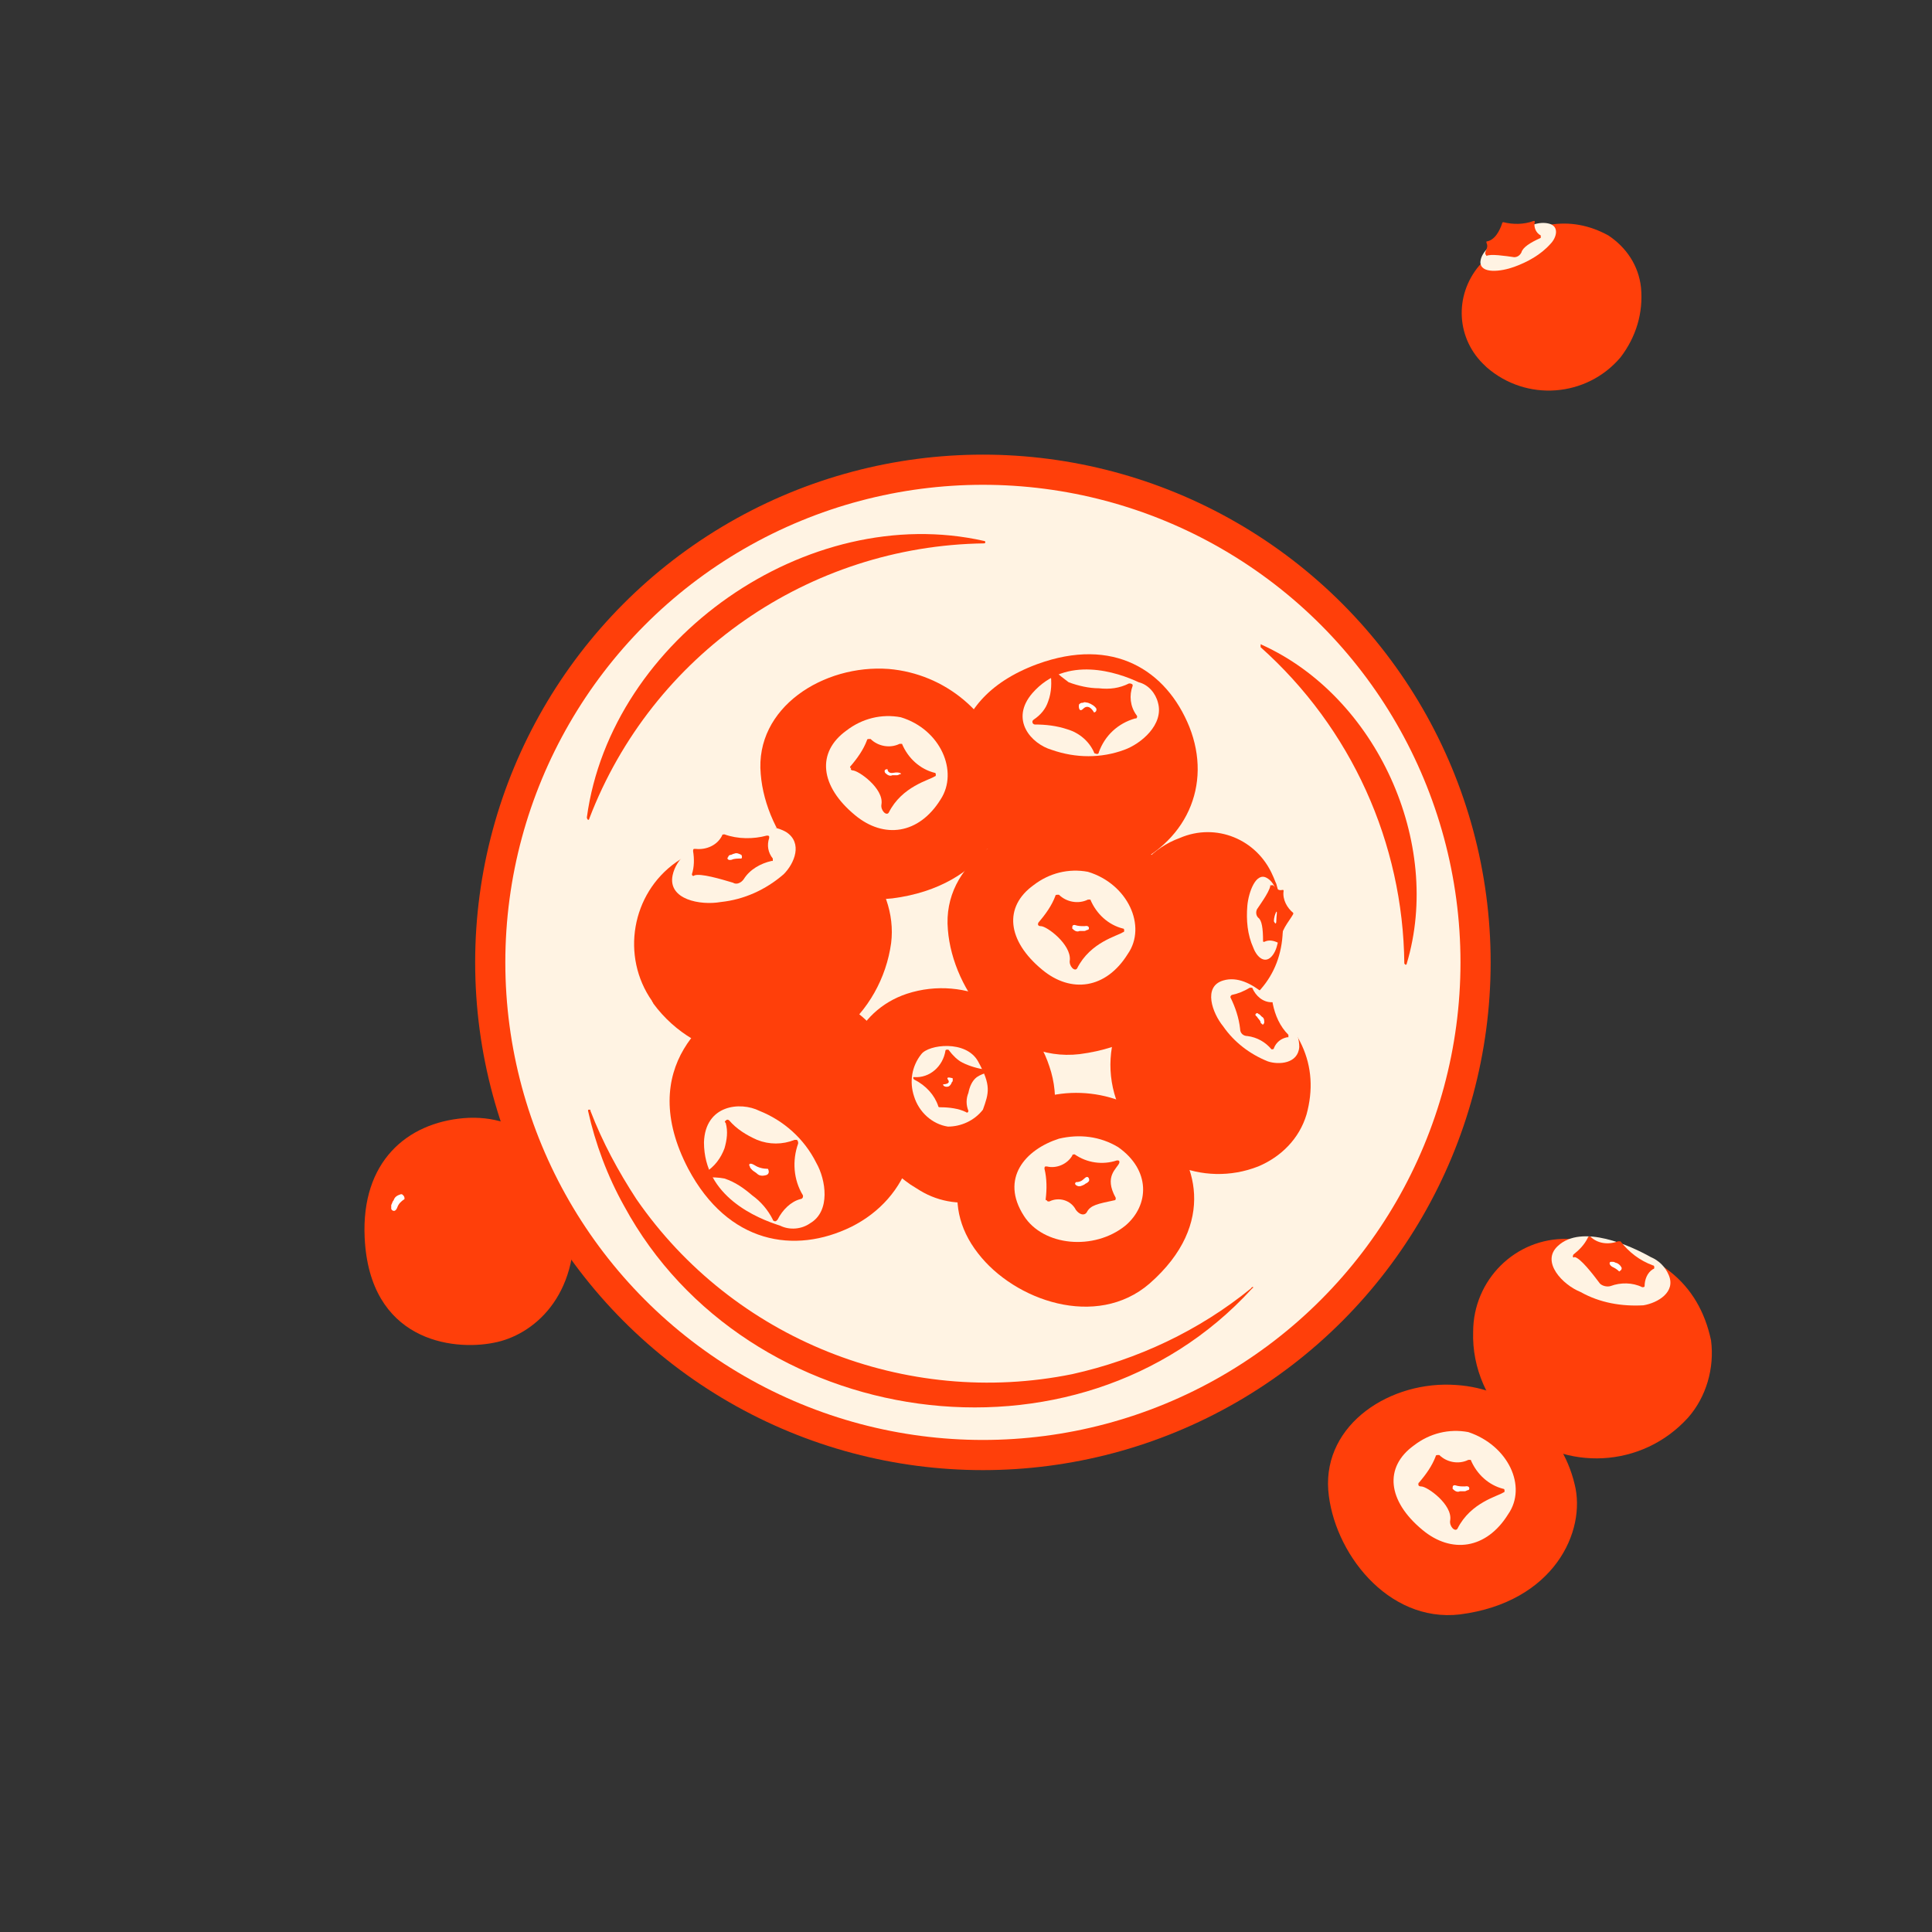 <?xml version="1.0" encoding="UTF-8"?> <svg xmlns="http://www.w3.org/2000/svg" xmlns:xlink="http://www.w3.org/1999/xlink" version="1.1" id="Layer_1" x="0px" y="0px" viewBox="0 0 160 160" style="enable-background:new 0 0 160 160;" xml:space="preserve"><rect x="0" y="0" width="160" height="160" fill="#333333" stroke="none"/> <style type="text/css"> .st0{clip-path:url(#SVGID_00000134248076287758336230000001756743315288836489_);} .st1{fill:#FF3F0A;} .st2{fill:#FFFFFF;} .st3{fill:#FFF3E3;} .st4{fill:none;stroke:#FF3F0A;stroke-width:2.498;stroke-linecap:round;stroke-linejoin:round;} </style> <g> <defs> <rect id="SVGID_1_" x="30.2" y="18.2" width="111.6" height="115.6"></rect> </defs> <clipPath id="SVGID_00000181782281596496902030000011030353943262030015_"> <use xlink:href="#SVGID_1_" style="overflow:visible;"></use> </clipPath> <g id="Group_1828" style="clip-path:url(#SVGID_00000181782281596496902030000011030353943262030015_);"> <path id="Path_2107" class="st1" d="M40.9,111.2c-3.5,0.7-10.3-0.2-10.7-8.7c-0.3-6.3,3.5-9.5,8.2-9.9c4.8-0.4,8.7,2.9,9.1,8.2 C48,107.4,44.1,110.6,40.9,111.2"></path> <path id="Path_2108" class="st2" d="M33.2,98.9c-0.3,0.1-0.5,0.2-0.6,0.5c-0.1,0.1-0.1,0.2-0.2,0.4c0,0.1,0,0.2,0,0.3 c0,0.1,0.3,0.4,0.5-0.1c0.1-0.3,0.3-0.5,0.6-0.7c0-0.1,0-0.2-0.1-0.3C33.3,98.9,33.3,98.9,33.2,98.9"></path> <path id="Path_2109" class="st1" d="M141.7,111c0.3,2.3-0.4,4.7-1.9,6.4c-3.8,4.2-10.2,4.5-14.4,0.8c-2.2-2-3.5-4.9-3.4-7.9 c0-4.3,3.5-7.8,7.8-7.7c0.3,0,0.7,0,1,0.1C137.3,103.3,140.7,106.3,141.7,111"></path> <path id="Path_2110" class="st3" d="M138.2,105.6c-0.3-0.7-0.8-1.2-1.5-1.5c-1.6-0.9-5.7-2.8-7.7-0.9c-1.4,1.3,0.4,3.2,1.9,3.8 c1.6,0.9,3.4,1.2,5.2,1.1C137.3,107.9,138.8,107,138.2,105.6"></path> <path id="Path_2111" class="st1" d="M130.3,103.9c0.5-0.4,0.9-0.8,1.2-1.4c0-0.1,0.1-0.1,0.2-0.1c0,0,0,0,0,0 c0.6,0.6,1.5,0.7,2.3,0.4c0.1,0,0.1,0,0.2,0c0.7,0.9,1.6,1.6,2.7,2c0.1,0,0.1,0.1,0.1,0.2c0,0,0,0.1-0.1,0.1 c-0.5,0.3-0.7,0.9-0.7,1.4c0,0.1-0.1,0.1-0.2,0.1c0,0,0,0,0,0c-0.8-0.4-1.8-0.4-2.6-0.1c-0.3,0.1-0.7,0-0.9-0.2 c-0.6-0.8-1.6-2.1-2.1-2.2C130.3,104.2,130.2,104.1,130.3,103.9C130.3,104,130.3,104,130.3,103.9"></path> <path id="Path_2112" class="st2" d="M134.3,105c-0.1-0.2-0.2-0.3-0.4-0.4c-0.1,0-0.2-0.1-0.3-0.1c-0.1,0-0.2,0-0.2,0 c-0.1,0-0.2,0.2,0.1,0.4c0.2,0.1,0.4,0.2,0.6,0.4C134.2,105.2,134.3,105.2,134.3,105C134.3,105,134.3,105,134.3,105"></path> <path id="Path_2113" class="st1" d="M130.4,122.9c1,3.9-1.7,9.8-9.5,10.8c-6,0.7-10.5-5.2-10.9-10.3c-0.4-5.5,5.2-9.1,10.6-8.7 C125.3,115,129.3,118.3,130.4,122.9"></path> <path id="Path_2114" class="st3" d="M121.6,118.6c-1.6-0.3-3.2,0.1-4.5,1.1c-2.5,1.8-2.2,4.6,0.7,7c2.4,2,5.3,1.6,7.1-1.3 C126.5,123.1,124.9,119.7,121.6,118.6"></path> <path id="Path_2115" class="st1" d="M117.5,122.8c0.6-0.7,1.1-1.4,1.4-2.2c0-0.1,0.1-0.1,0.2-0.1c0,0,0,0,0.1,0 c0.6,0.6,1.6,0.8,2.4,0.4c0.1,0,0.2,0,0.2,0c0.5,1.2,1.5,2.1,2.7,2.4c0.1,0,0.1,0.1,0.1,0.2c0,0,0,0.1-0.1,0.1 c-0.4,0.3-2.7,0.8-3.8,3c-0.2,0.3-0.7-0.2-0.6-0.7c0.2-1.3-1.9-2.8-2.4-2.8C117.5,123.1,117.4,123,117.5,122.8 C117.4,122.9,117.4,122.8,117.5,122.8"></path> <path id="Path_2116" class="st2" d="M120.3,123.3c0.2,0.2,0.4,0.3,0.6,0.2c0.1,0,0.2,0,0.4,0c0.1,0,0.2-0.1,0.3-0.1 c0.1,0,0.2-0.4-0.3-0.3c-0.3,0-0.5,0-0.8-0.1C120.3,123,120.3,123.1,120.3,123.3C120.3,123.2,120.3,123.3,120.3,123.3"></path> <path id="Path_2117" class="st3" d="M122.3,79.7c0,22.6-18.3,40.8-40.8,40.8s-40.8-18.3-40.8-40.8s18.3-40.8,40.8-40.8l0,0 C104,38.9,122.3,57.2,122.3,79.7C122.3,79.7,122.3,79.7,122.3,79.7"></path> <circle id="Ellipse_76" class="st4" cx="81.4" cy="79.7" r="40.8"></circle> <path id="Path_2118" class="st1" d="M48.6,67.7c2-14.8,18.3-26.2,32.9-22.9c0.1,0,0.1,0.1,0.1,0.1c0,0,0,0,0,0 c0,0.1-0.1,0.1-0.1,0.1C67,45.2,54,54.2,48.8,67.8c0,0.1-0.1,0.1-0.1,0.1c0,0,0,0,0,0C48.6,67.8,48.6,67.7,48.6,67.7"></path> <path id="Path_2119" class="st1" d="M103.7,106.7c-14.5,15.9-41.9,11.8-52-6.8c-1.4-2.5-2.4-5.2-3-7.9c0-0.1,0-0.1,0.1-0.1 c0.1,0,0.1,0,0.1,0.1c1,2.6,2.3,5,3.8,7.3c8,11.6,22.3,17.3,36.1,14.5c5.4-1.2,10.5-3.6,14.8-7.1 C103.7,106.5,103.9,106.6,103.7,106.7"></path> <path id="Path_2120" class="st1" d="M104.5,53.4c9.5,4.3,15,16.4,12,26.4c0,0.1-0.1,0.1-0.1,0.1c0,0,0,0,0,0c0,0-0.1-0.1-0.1-0.1 c-0.1-10-4.4-19.5-11.9-26.2c0,0,0-0.1,0-0.2C104.4,53.4,104.4,53.3,104.5,53.4L104.5,53.4"></path> <path id="Path_2121" class="st1" d="M80.5,68.6c-1.8-3.3-3-10.5,5.4-13.6c6.3-2.3,10.7,0.5,12.6,5.2c1.9,4.8-0.2,9.7-5.5,11.8 C86.6,74.6,82.2,71.6,80.5,68.6"></path> <path id="Path_2122" class="st3" d="M95.9,58.2c-0.2-0.8-0.8-1.5-1.6-1.7c-1.7-0.8-6-2.3-8.8,0.9c-1.9,2.2-0.1,4.2,1.6,4.7 c2,0.7,4.1,0.7,6,0C94.5,61.6,96.4,60,95.9,58.2"></path> <path id="Path_2123" class="st1" d="M91,62.3c0,0.1-0.1,0.2-0.3,0.1c-0.1,0-0.1-0.1-0.1-0.1c-0.4-0.9-1.2-1.6-2.2-1.9 c-0.9-0.3-1.8-0.4-2.7-0.4c-0.1,0-0.2-0.1-0.2-0.2c0-0.1,0-0.1,0.1-0.2c0.6-0.4,1-0.9,1.2-1.5c0.3-0.8,0.3-1.6,0.2-2.4 c0-0.1,0.1-0.2,0.2-0.2c0.1,0,0.1,0,0.2,0.1c0.3,0.3,0.7,0.6,1.1,0.9c0.8,0.3,1.7,0.5,2.5,0.5c0.9,0.1,1.7,0,2.5-0.4 c0.1,0,0.2,0,0.3,0.1c0,0,0,0.1,0,0.1c-0.3,0.8-0.2,1.7,0.3,2.4c0.1,0.1,0.1,0.2,0,0.3c0,0-0.1,0-0.1,0 C92.6,59.9,91.5,60.9,91,62.3"></path> <path id="Path_2124" class="st2" d="M90.8,58.7c-0.1-0.2-0.4-0.4-0.7-0.5c-0.1,0-0.3-0.1-0.4,0c-0.1,0-0.2,0-0.3,0.1 c-0.1,0-0.1,0.8,0.3,0.4c0.5-0.5,0.9,0.3,0.9,0.3c0.1,0,0.2-0.1,0.2-0.2C90.8,58.8,90.8,58.8,90.8,58.7"></path> <path id="Path_2125" class="st1" d="M103,83.2c-1.5,0.9-3.3,1.2-5,0.6c-4-1.4-6.2-5.7-4.8-9.7c0.7-2.1,2.3-3.9,4.5-4.7 c3-1.3,6.4,0.1,7.7,3.1c0.1,0.2,0.2,0.5,0.3,0.7C107,77.8,105.9,81.1,103,83.2"></path> <path id="Path_2126" class="st3" d="M105.4,79.1c0.3-0.4,0.4-0.9,0.5-1.4c0.2-1.3,0.3-4.3-1-5c-0.9-0.5-1.5,1.2-1.6,2.3 c-0.1,1.2,0,2.4,0.5,3.5C104.1,79.3,104.8,79.9,105.4,79.1"></path> <path id="Path_2127" class="st1" d="M105.4,73.3c0.3,0.2,0.4,0.5,0.8,0.4c0.1,0,0.1,0,0.1,0.1c0,0,0,0,0,0 c-0.1,0.7,0.3,1.4,0.8,1.8c0,0,0,0.1,0,0.1c-0.4,0.7-1.1,1.4-1,2.3c0,0.1,0,0.1-0.1,0.1c0,0,0,0-0.1,0c-0.4-0.2-0.8-0.3-1.2-0.1 c-0.1,0-0.1,0-0.1-0.1c0,0,0,0,0,0c0-1-0.1-1.7-0.4-1.9c-0.2-0.2-0.2-0.5-0.1-0.7c0.4-0.6,1.2-1.7,1.1-2.1 C105.2,73.4,105.3,73.3,105.4,73.3C105.4,73.3,105.4,73.3,105.4,73.3"></path> <path id="Path_2128" class="st2" d="M105.5,76.3c0.1,0.2,0.2,0.3,0.2-0.1s0.1-0.7,0-0.7C105.6,75.7,105.5,76,105.5,76.3"></path> <path id="Path_2129" class="st1" d="M133.2,19.5c1.5,1,2.5,2.5,2.7,4.3c0.2,2.1-0.4,4.1-1.7,5.8c-2.8,3.3-7.8,3.7-11.1,0.8 c0,0-0.1-0.1-0.1-0.1c-2.4-2.2-2.6-5.8-0.5-8.3c0.2-0.2,0.4-0.4,0.5-0.5C126.6,18.2,130.1,17.8,133.2,19.5"></path> <path id="Path_2130" class="st3" d="M128.2,18.5c-0.5-0.1-1,0-1.5,0.2c-1.2,0.4-4,1.5-4.1,3c0,1,1.7,0.8,2.8,0.4 c1.1-0.4,2.2-1,3-1.9C128.9,19.7,129.2,18.7,128.2,18.5"></path> <path id="Path_2131" class="st1" d="M123,21c0-0.3,0.3-0.5,0.1-0.9c0-0.1,0-0.1,0-0.1c0,0,0,0,0,0c0.7-0.1,1.1-0.9,1.3-1.5 c0-0.1,0.1-0.1,0.1-0.1c0.8,0.2,1.7,0.2,2.5-0.1c0.1,0,0.1,0,0.1,0c0,0,0,0,0,0.1c-0.1,0.4,0.1,0.9,0.5,1.1c0,0,0,0.1,0,0.2 c0,0,0,0,0,0c-0.9,0.4-1.5,0.8-1.6,1.2c-0.1,0.2-0.3,0.4-0.6,0.4c-0.7-0.1-2-0.3-2.3-0.1C123.1,21.1,123,21.1,123,21 C123,21,123,21,123,21"></path> <path id="Path_2132" class="st1" d="M83.4,63.6c1,3.9-1.7,9.8-9.5,10.8c-6,0.7-10.5-5.2-10.9-10.3c-0.5-5.5,5.2-9.1,10.6-8.7 C78.3,55.8,82.2,59.1,83.4,63.6"></path> <path id="Path_2133" class="st3" d="M74.6,59.4c-1.6-0.3-3.2,0.1-4.5,1.1c-2.5,1.8-2.2,4.6,0.7,7c2.4,2,5.3,1.6,7.1-1.3 C79.4,63.9,77.9,60.4,74.6,59.4"></path> <path id="Path_2134" class="st1" d="M70.4,63.5c0.6-0.7,1.1-1.4,1.4-2.2c0-0.1,0.1-0.1,0.2-0.1c0,0,0,0,0.1,0 c0.6,0.6,1.6,0.8,2.4,0.4c0.1,0,0.2,0,0.2,0c0.5,1.2,1.5,2.1,2.7,2.4c0.1,0,0.1,0.1,0.1,0.2c0,0,0,0.1-0.1,0.1 c-0.4,0.3-2.7,0.8-3.8,3c-0.2,0.3-0.7-0.2-0.6-0.7c0.2-1.3-1.9-2.8-2.4-2.8c-0.1,0-0.2-0.1-0.1-0.2C70.4,63.6,70.4,63.6,70.4,63.5 "></path> <path id="Path_2135" class="st2" d="M73.3,64c0.2,0.2,0.4,0.3,0.6,0.2c0.1,0,0.2,0,0.4,0c0.1,0,0.2-0.1,0.3-0.1 c0.1,0-0.1-0.2-0.6-0.1c-0.5,0.1-0.5-0.3-0.5-0.3C73.3,63.7,73.2,63.8,73.3,64C73.2,64,73.2,64,73.3,64"></path> <path id="Path_2136" class="st1" d="M71.5,71.4c1.7,1.8,2.6,4.3,2.3,6.7c-0.4,2.9-1.9,5.6-4.2,7.4c-4.9,3.6-11.9,2.5-15.5-2.4 c0-0.1-0.1-0.1-0.1-0.2c-2.6-3.7-1.7-8.9,2-11.5c0.3-0.2,0.6-0.4,0.9-0.6C62.9,67.5,67.8,68,71.5,71.4"></path> <path id="Path_2137" class="st3" d="M65.1,68.9c-0.7-0.4-1.5-0.5-2.2-0.4c-1.9,0.2-6.6,1.1-7.2,4c-0.4,2,2.3,2.5,4,2.2 c1.9-0.2,3.7-1,5.2-2.3C65.8,71.5,66.5,69.8,65.1,68.9"></path> <path id="Path_2138" class="st1" d="M57.3,72.4c0.2-0.6,0.2-1.3,0.1-1.9c0-0.1,0-0.2,0.1-0.2c0,0,0,0,0.1,0 c0.9,0.1,1.8-0.3,2.2-1.1c0-0.1,0.1-0.1,0.2-0.1c1.1,0.4,2.4,0.4,3.5,0.1c0.1,0,0.2,0,0.2,0.1c0,0,0,0.1,0,0.1 c-0.2,0.6-0.1,1.2,0.3,1.7c0,0.1,0,0.2,0,0.2c0,0,0,0-0.1,0c-0.9,0.2-1.8,0.7-2.3,1.5c-0.2,0.3-0.6,0.5-0.9,0.3 c-1-0.3-2.7-0.8-3.2-0.6C57.4,72.6,57.3,72.5,57.3,72.4C57.3,72.4,57.3,72.4,57.3,72.4"></path> <path id="Path_2139" class="st2" d="M61.4,70.8c-0.2-0.1-0.4-0.2-0.6-0.1c-0.1,0-0.2,0.1-0.3,0.1c-0.1,0-0.2,0.1-0.2,0.2 c-0.1,0-0.1,0.3,0.3,0.2c0.2-0.1,0.5-0.1,0.8-0.1C61.4,71.1,61.5,71,61.4,70.8C61.4,70.9,61.4,70.8,61.4,70.8"></path> <path id="Path_2140" class="st1" d="M70.6,86.5c0.8-2,2.4-3.5,4.5-4.2c4.9-1.6,10.2,1.1,11.8,6c0.9,2.6,0.5,5.5-1,7.8 c-2,3.4-6.4,4.5-9.7,2.5c-0.3-0.2-0.5-0.3-0.8-0.5C70.6,94.7,69.3,90.7,70.6,86.5"></path> <path id="Path_2141" class="st3" d="M78.5,93.3c1.1,0,2.2-0.5,2.9-1.4c0.5-1.4,0.7-2-0.4-4c-1-1.8-4.1-1.4-4.7-0.6 c-0.8,1-1,2.3-0.6,3.5C76.1,92.1,77.2,93.1,78.5,93.3"></path> <path id="Path_2142" class="st1" d="M75.7,89.4c-0.1-0.1-0.1-0.2,0-0.2c1.3,0.1,2.4-0.9,2.6-2.2c0-0.1,0.3-0.1,0.3,0 c0.3,0.4,0.7,0.8,1.1,1c0.6,0.3,1.3,0.5,2,0.6c0.2,0,0.2,0.2,0.1,0.2c-0.3,0.1-0.6,0.2-0.9,0.4c-0.4,0.3-0.6,0.8-0.7,1.3 c-0.2,0.5-0.2,1,0,1.5c0,0.1-0.1,0.2-0.2,0.1c-0.6-0.3-1.4-0.4-2.1-0.4c-0.1,0-0.2,0-0.2-0.1C77.4,90.7,76.7,89.9,75.7,89.4"></path> <path id="Path_2143" class="st2" d="M78.4,90c0.2,0,0.3-0.1,0.4-0.3c0-0.1,0.1-0.1,0.1-0.2c0-0.1,0-0.1,0-0.2c0,0-0.6-0.2-0.4,0.1 c0.3,0.4-0.4,0.4-0.4,0.4C78.1,89.9,78.2,90,78.4,90"></path> <path id="Path_2144" class="st1" d="M108.2,92.3c-0.6,2-2.1,3.5-4,4.3c-4.6,1.8-9.8-0.4-11.6-5.1c-1-2.5-0.8-5.2,0.4-7.5 c1.7-3.4,5.8-4.7,9.2-3c0.3,0.1,0.5,0.3,0.8,0.5C107.8,84.6,109.3,88.3,108.2,92.3"></path> <path id="Path_2145" class="st3" d="M107.6,86.7c0-0.6-0.2-1.3-0.6-1.8c-0.9-1.3-3.4-4.4-5.7-3.7c-1.7,0.5-0.9,2.7,0,3.8 c0.9,1.3,2.2,2.3,3.7,2.9C105.9,88.2,107.5,88.1,107.6,86.7"></path> <path id="Path_2146" class="st1" d="M102,82.4c0.5-0.1,1-0.3,1.5-0.6c0.1,0,0.1,0,0.2,0c0,0,0,0,0,0c0.3,0.7,0.9,1.2,1.6,1.2 c0.1,0,0.1,0,0.1,0.1c0.2,1,0.6,1.9,1.3,2.6c0,0.1,0,0.1,0,0.2c0,0,0,0-0.1,0c-0.5,0.1-0.9,0.4-1.1,0.9c0,0.1-0.1,0.1-0.2,0.1 c0,0,0,0,0,0c-0.5-0.6-1.2-1-2-1.1c-0.3,0-0.6-0.2-0.6-0.6c-0.1-0.9-0.4-1.8-0.8-2.6C101.9,82.5,101.9,82.5,102,82.4 C101.9,82.4,102,82.4,102,82.4"></path> <path id="Path_2147" class="st2" d="M104.7,84.7c0-0.2,0-0.4-0.2-0.5c-0.1-0.1-0.1-0.1-0.2-0.2c-0.1,0-0.1-0.1-0.2-0.1 c0,0-0.3,0.1,0,0.3c0.1,0.2,0.3,0.3,0.3,0.5C104.6,84.9,104.6,84.9,104.7,84.7C104.7,84.8,104.7,84.7,104.7,84.7"></path> <path id="Path_2148" class="st1" d="M98.9,76.5c1,3.9-1.7,9.8-9.5,10.8c-6,0.7-10.5-5.2-10.9-10.3c-0.5-5.5,5.2-9.1,10.6-8.7 C93.8,68.6,97.8,71.9,98.9,76.5"></path> <path id="Path_2149" class="st3" d="M90.1,72.2c-1.6-0.3-3.2,0.1-4.5,1.1c-2.5,1.8-2.2,4.6,0.7,7c2.4,2,5.3,1.6,7.1-1.3 C95,76.7,93.4,73.2,90.1,72.2"></path> <path id="Path_2150" class="st1" d="M86,76.4c0.6-0.7,1.1-1.4,1.4-2.2c0-0.1,0.1-0.1,0.2-0.1c0,0,0,0,0.1,0 c0.6,0.6,1.6,0.8,2.4,0.4c0.1,0,0.2,0,0.2,0c0.5,1.2,1.5,2.1,2.7,2.4c0.1,0,0.1,0.1,0.1,0.2c0,0,0,0.1-0.1,0.1 c-0.4,0.3-2.7,0.8-3.8,3c-0.2,0.3-0.7-0.2-0.6-0.7c0.1-1.3-1.9-2.8-2.4-2.8C86,76.7,85.9,76.6,86,76.4 C85.9,76.4,85.9,76.4,86,76.4"></path> <path id="Path_2151" class="st2" d="M88.8,76.9c0.2,0.2,0.4,0.3,0.6,0.2c0.1,0,0.2,0,0.4,0c0.1,0,0.2-0.1,0.3-0.1 c0.1,0,0.2-0.4-0.3-0.3c-0.3,0-0.5,0-0.8-0.1C88.8,76.6,88.8,76.7,88.8,76.9C88.8,76.8,88.8,76.8,88.8,76.9"></path> <path id="Path_2152" class="st1" d="M96.2,93.3c2.8,2.6,4.7,8-1,13c-4.4,3.8-11.2,1.4-14.2-2.5c-3.3-4.2-1.6-9.3,3-11.9 C87.9,89.6,92.9,90.2,96.2,93.3"></path> <path id="Path_2153" class="st3" d="M92.6,95c-1.5-0.9-3.2-1.1-4.9-0.7c-2.8,0.9-4.9,3.3-2.9,6.4c1.6,2.5,5.8,2.9,8.4,0.8 C95.2,99.8,95.3,96.9,92.6,95"></path> <path id="Path_2154" class="st1" d="M86.6,99.3c0.1-0.8,0.1-1.7-0.1-2.5c0-0.1,0-0.2,0.1-0.2c0,0,0,0,0.1,0 c0.8,0.2,1.7-0.2,2.1-0.9c0-0.1,0.1-0.1,0.2-0.1c1,0.7,2.3,0.9,3.5,0.5c0.1,0,0.2,0,0.2,0.1c0,0,0,0.1,0,0.1 c-0.2,0.5-1.3,1.1-0.3,2.9c0,0.1,0,0.2-0.1,0.2c0,0,0,0,0,0c-1.4,0.3-2,0.4-2.3,1c-0.2,0.3-0.6,0.2-0.9-0.2 c-0.4-0.8-1.4-1.1-2.2-0.7c-0.1,0-0.2,0-0.2-0.1C86.6,99.4,86.6,99.4,86.6,99.3"></path> <path id="Path_2155" class="st2" d="M89.2,98.2c0.2,0.1,0.4,0,0.6-0.1c0.1-0.1,0.2-0.1,0.3-0.2c0.1-0.1,0.1-0.1,0.1-0.2 c0-0.1-0.1-0.4-0.4-0.1c-0.2,0.2-0.4,0.3-0.7,0.3C89,98,89,98.1,89.2,98.2C89.1,98.2,89.1,98.2,89.2,98.2"></path> <path id="Path_2156" class="st1" d="M62.4,82.3c-3.8,1.3-9.8,6.1-5.4,14.5c3.3,6.2,8.8,7.1,13.5,4.8c4.8-2.4,6.7-7.8,4.1-13.1 C71.4,81.9,65.8,81.1,62.4,82.3"></path> <path id="Path_2157" class="st3" d="M67.6,96.3c-1-2-2.7-3.5-4.7-4.3c-1.6-0.8-4.5-0.5-4.6,2.6c0,4.5,4.4,6.3,6.3,6.9 c0.8,0.4,1.8,0.3,2.5-0.2C68.8,100.3,68.4,97.7,67.6,96.3"></path> <path id="Path_2158" class="st1" d="M66.1,94.7c0-0.1,0-0.2-0.1-0.3c-0.1,0-0.1,0-0.2,0c-1,0.4-2.1,0.4-3.1,0 c-0.9-0.4-1.7-0.9-2.3-1.6c-0.1-0.1-0.2-0.1-0.3,0c-0.1,0.1-0.1,0.1,0,0.2c0.2,0.7,0.1,1.4-0.1,2.1c-0.3,0.8-0.8,1.5-1.6,2 c-0.1,0.1-0.1,0.2-0.1,0.3c0,0.1,0.1,0.1,0.2,0.1c0.5,0,1,0,1.5,0.1c0.9,0.3,1.6,0.8,2.3,1.4c0.7,0.5,1.3,1.2,1.7,2 c0,0.1,0.2,0.2,0.3,0.1c0,0,0.1-0.1,0.1-0.1c0.4-0.8,1.1-1.5,1.9-1.7c0.1,0,0.2-0.1,0.2-0.2c0,0,0-0.1,0-0.1 C65.7,97.7,65.6,96.1,66.1,94.7"></path> <path id="Path_2159" class="st2" d="M63.5,97.3c-0.3,0.1-0.6,0.1-0.8-0.1c-0.1-0.1-0.3-0.2-0.4-0.3c-0.1-0.1-0.2-0.2-0.2-0.3 c-0.1-0.1-0.1-0.4,0.4-0.1c0.3,0.2,0.7,0.3,1.1,0.3C63.7,97,63.7,97.2,63.5,97.3C63.6,97.3,63.5,97.3,63.5,97.3"></path> </g> </g> </svg> 